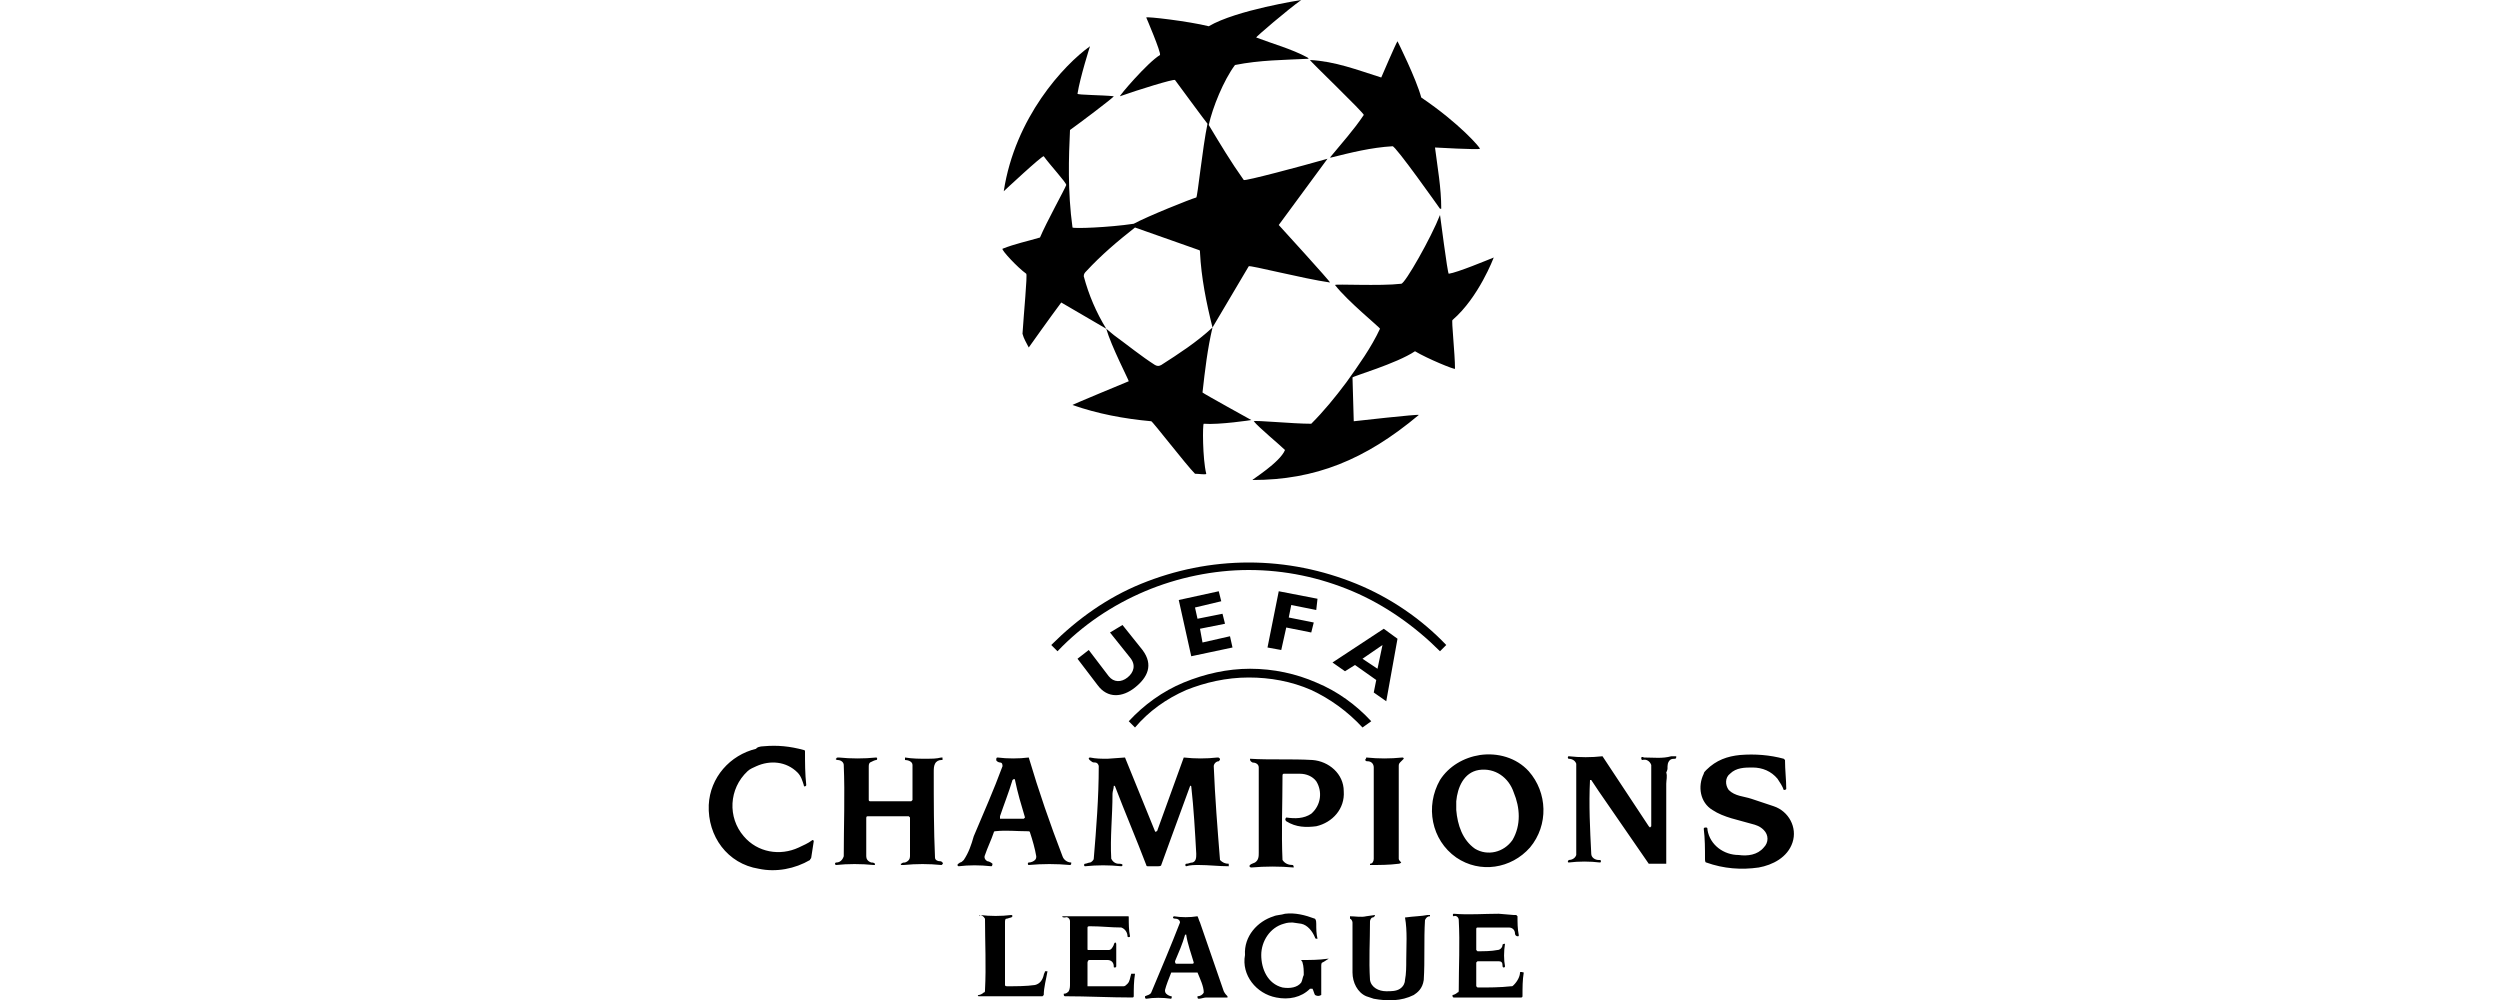 <?xml version="1.0" encoding="utf-8"?>
<!-- Generator: Adobe Illustrator 24.2.1, SVG Export Plug-In . SVG Version: 6.00 Build 0)  -->
<svg version="1.1" id="圖層_1" xmlns="http://www.w3.org/2000/svg" xmlns:xlink="http://www.w3.org/1999/xlink" x="0px" y="0px"
	 viewBox="0 0 200 80" style="enable-background:new 0 0 200 80;" xml:space="preserve">
<style type="text/css">
	.st0{fill-rule:evenodd;clip-rule:evenodd;}
</style>
<path class="st0" d="M115.2,17.2c0-0.1,0.6,4.7,0.7,4.7c0.7-0.1,3.1-1.1,3.6-1.3c0,0-1.2,3.2-3.3,5c-0.1,0,0.2,2.7,0.2,3.9
	c0,0.1-2.2-0.8-3.2-1.4c-1.5,1-5,2-5,2.1l0.1,3.5c0,0,5.3-0.6,5.2-0.5c-4.3,3.6-8.3,5.2-13.3,5.2c-0.1,0,2.2-1.4,2.6-2.4
	c-0.4-0.4-2.1-1.8-2.5-2.3c0.1-0.1,3.1,0.2,4.6,0.2c1-1,1.9-2.1,2.8-3.3c1-1.4,2-2.8,2.7-4.3c0-0.1-2.6-2.2-3.6-3.5
	c0-0.1,3.6,0.1,5.3-0.1C112.4,22.7,114.5,19,115.2,17.2L115.2,17.2z M104.1,0c-1,0.7-3.7,3-3.6,3c1.3,0.5,2.8,0.9,4.1,1.6
	c0,0,0.1,0.1,0.1,0.1c-2,0.1-3.9,0.1-5.9,0.5C97.9,6.4,97,8.6,96.7,10c0.9,1.5,1.8,3,2.8,4.4c0.1,0.1,4.6-1.1,6.7-1.7
	c0,0-3.9,5.3-3.9,5.3c0,0,4.2,4.6,4.1,4.6c-2.1-0.3-6.4-1.4-6.5-1.3l-2.9,4.9c-0.4,1.7-0.6,3.4-0.8,5.2c0.1,0.1,3.9,2.2,3.9,2.2
	c0.1,0-2.6,0.4-3.8,0.3c-0.1,0-0.1,2.8,0.2,4c0,0.1-0.6,0-0.9,0c-0.7-0.7-3.4-4.2-3.5-4.2c-2.2-0.2-4.3-0.6-6.3-1.3
	c-0.1,0,4.5-1.9,4.5-1.9c0-0.1-1.4-2.8-1.8-4.2c-1.2-0.7-3.6-2.1-3.6-2.1c-0.9,1.2-2.6,3.6-2.6,3.6c-0.2-0.4-0.4-0.7-0.5-1.1
	c0.1-1.6,0.4-4.7,0.3-4.8c-0.7-0.5-2-1.9-1.9-2c1-0.4,2-0.6,3-0.9c0.5-1.2,2-3.9,2.1-4.2c0-0.2-1.3-1.6-1.8-2.3
	c-0.1-0.1-3.2,2.8-3.2,2.8c0.9-5.9,4.8-10.1,6.9-11.6c0,0-0.8,2.5-1,3.8c0,0.1,2,0.1,2.9,0.2c0,0.1-2.8,2.2-3.5,2.7
	c-0.1,2.1-0.2,4.9,0.2,7.8c0.1,0.1,2.9,0,4.9-0.3c1.1-0.6,4.6-2,5-2.1c0.1,0,0.5-4,0.9-5.9C96.5,9.8,94,6.4,94,6.4
	c-0.1-0.1-3,0.8-4.4,1.3c-0.1,0,2.2-2.7,3.2-3.3c0.1-0.2-1.1-3-1.1-3c0-0.1,3.4,0.3,5,0.7C98.9,0.8,104.1,0,104.1,0z M86.9,21.7
	c-0.1,0.1-0.2,0.2-0.2,0.4c0.4,1.5,1,2.9,1.8,4.2l0.6,0.5c1.1,0.8,2.2,1.7,3.3,2.4c0.2,0.1,0.3,0.1,0.5,0c1.4-0.9,2.8-1.8,4.1-3
	c-0.5-2-0.9-4-1-6c0-0.1,0-0.2-0.1-0.2l-5.1-1.8C89.4,19.3,88.1,20.4,86.9,21.7L86.9,21.7z"/>
<path class="st0" d="M111.8,3.3c0,0,1.5,3,1.9,4.5c3.1,2.1,4.7,4,4.7,4.1c-0.1,0.1-3.6-0.1-3.6-0.1c0.2,1.6,0.5,3.2,0.5,4.9
	c0,0-0.1,0-0.1,0c0,0-3.6-5.1-3.8-5c-1.7,0.1-3.3,0.5-4.9,0.9c0,0,0,0-0.1,0c0.9-1.1,1.9-2.2,2.7-3.4c0.1-0.1-4.4-4.4-4.3-4.4
	c2,0.1,3.8,0.8,5.7,1.4C110.5,6.2,111.7,3.4,111.8,3.3L111.8,3.3z M87.2,60.6c0.5,0.1,0.9,0.1,1.4,0.1l1.4-0.1l2.4,5.9
	c0,0.1,0.2,0,0.2-0.1l2.1-5.8c0.9,0.1,1.8,0.1,2.7,0c0.1,0,0.1,0,0.2,0.1c0,0.1,0,0.1-0.1,0.2c0,0,0,0,0,0c-0.2,0-0.4,0.2-0.4,0.4
	c0.1,2.5,0.3,5,0.5,7.5c0.2,0.2,0.4,0.3,0.7,0.3c0,0.1,0,0.2,0,0.2c-0.8,0-1.6-0.1-2.4-0.1c-0.3,0-0.7,0-1,0.1c-0.1,0-0.1-0.2,0-0.2
	c0.2,0,0.3-0.1,0.5-0.1c0.3-0.1,0.3-0.4,0.3-0.7c-0.1-1.8-0.2-3.6-0.4-5.4c0,0-0.1-0.1-0.1,0l-1.5,4.1l-0.8,2.2
	c0,0.1-0.2,0.1-0.3,0.1l-0.8,0c-0.1,0-0.1-0.1-0.1-0.1c-0.8-2.1-1.7-4.2-2.5-6.3c0,0-0.1-0.1-0.1,0c0,0.2-0.1,0.4-0.1,0.6
	c0,1.8-0.2,3.5-0.1,5.2c0.1,0.2,0.3,0.4,0.6,0.4c0.1,0,0.3,0,0.3,0.1c0,0,0,0.1-0.1,0.1c-1-0.1-1.9-0.1-2.9,0c-0.1,0-0.1-0.2,0-0.2
	c0.1,0,0.3-0.1,0.4-0.1c0.1,0,0.3-0.2,0.3-0.3c0.2-2.4,0.4-4.9,0.4-7.4c0-0.1-0.1-0.3-0.3-0.3c-0.1,0-0.2,0-0.3-0.1
	C87,60.7,87.1,60.6,87.2,60.6L87.2,60.6z M75.3,60.6c0,0,0.1,0,0.1,0c0,0.1,0,0.1,0,0.2c0,0,0,0-0.1,0c-0.2,0-0.4,0.1-0.5,0.3
	c-0.1,0.2-0.1,0.4-0.1,0.7c0,2.3,0,4.6,0.1,6.8c0,0.2,0.2,0.3,0.4,0.3c0.1,0,0.1,0,0.2,0.1c0,0,0.1,0.1,0,0.1c0,0,0,0.1-0.1,0.1
	c-1-0.1-2-0.1-3,0c0,0-0.1,0-0.2,0c0,0-0.1-0.1,0-0.1c0.1-0.1,0.2-0.1,0.3-0.1c0.3-0.1,0.4-0.3,0.4-0.5c0-1,0-2.1,0-3.1
	c0,0-0.1-0.1-0.1-0.1c-1.1,0-2.2,0-3.3,0c-0.1,0-0.1,0.1-0.1,0.2l0,3c0,0.2,0.1,0.4,0.4,0.5c0.1,0,0.2,0,0.3,0.1
	c0,0.1,0,0.1-0.1,0.1c-1-0.1-2.1-0.1-3,0c-0.1,0-0.1-0.1-0.1-0.1c0,0,0-0.1,0.1-0.1c0.3,0,0.5-0.2,0.6-0.5c0-2.4,0.1-4.9,0-7.3
	c0-0.2-0.2-0.4-0.5-0.4c-0.1,0-0.2-0.1-0.1-0.1c0-0.1,0.1-0.1,0.2-0.1c1,0.1,2,0.1,3,0c0.1,0,0.1,0.2,0,0.2c-0.1,0-0.3,0.1-0.5,0.2
	c-0.1,0.1-0.1,0.2-0.1,0.4l0,2.6c0,0.1,0.1,0.1,0.1,0.1l3.3,0c0,0,0.1-0.1,0.1-0.1l0-2.8c0-0.3-0.4-0.4-0.6-0.4c0-0.1,0-0.2,0-0.2
	c0.6,0.1,1.2,0.1,1.8,0.1C74.5,60.7,74.9,60.7,75.3,60.6L75.3,60.6z M133.7,60.5c0.1,0,0.2,0,0.4,0c0,0.1,0,0.2-0.1,0.2
	c-0.1,0-0.3,0-0.4,0.1c-0.2,0.2-0.2,0.4-0.2,0.7c0,0.1-0.1,0.3-0.1,0.3c0.1,0.3,0,0.6,0,0.9l0,6.4c-0.5,0-0.9,0-1.4,0l-4-5.8
	c-0.2-0.3-0.4-0.6-0.6-0.9c0,0-0.1,0-0.1,0c-0.1,2,0,3.9,0.1,5.9c0,0.3,0.3,0.5,0.6,0.5c0,0,0.1,0,0.1,0c0.1,0,0.1,0.2,0,0.2
	c-0.8-0.1-1.7-0.1-2.5,0c-0.1,0-0.1-0.1,0-0.2c0.2,0,0.5-0.1,0.6-0.4l0-7.3c-0.1-0.3-0.4-0.4-0.6-0.4c-0.1,0-0.1-0.2,0-0.2
	c0.9,0.1,1.8,0.1,2.7,0l3.7,5.6c0,0,0.1,0.1,0.1,0.1c0,0,0.1-0.1,0.1-0.1c0-1.7,0-3.3,0-4.9c-0.1-0.3-0.4-0.5-0.7-0.4
	c-0.1,0-0.1-0.1-0.1-0.2c0,0,0.1-0.1,0.2,0C132.3,60.6,133,60.7,133.7,60.5L133.7,60.5z M139.2,60.4c1.2-0.1,2.4,0,3.5,0.3
	c0,0,0.1,0.1,0.1,0.1c0,0.8,0.1,1.6,0.1,2.3c0,0.1-0.2,0.1-0.2,0.1c-0.1-0.3-0.3-0.6-0.5-0.9c-0.5-0.6-1.2-0.9-2-0.9
	c-0.6,0-1.3,0-1.8,0.5c-0.4,0.3-0.4,0.9-0.1,1.3c0.5,0.5,1.2,0.5,1.8,0.7c0.6,0.2,1.2,0.4,1.8,0.6c1.2,0.4,1.9,1.7,1.5,2.9
	c-0.4,1.2-1.6,1.8-2.7,2c-1.4,0.2-2.8,0.1-4.2-0.4c-0.1,0-0.1-0.2-0.1-0.3c0-0.8,0-1.6-0.1-2.4c0-0.1,0.1-0.1,0.2-0.1
	c0.1,0,0.1,0.1,0.1,0.2c0.2,1.2,1.3,2,2.5,2c0.7,0.1,1.5,0,2-0.6c0.4-0.4,0.4-1,0-1.4c-0.3-0.3-0.6-0.4-1-0.5
	c-1-0.3-2.2-0.5-3.1-1.1c-1-0.6-1.2-1.9-0.7-2.9c0-0.1,0.1-0.2,0.2-0.3C137.3,60.8,138.2,60.5,139.2,60.4L139.2,60.4z M61.1,59.7
	c1.1-0.1,2.1,0,3.2,0.3c0,0,0.1,0,0.1,0.1c0,0.9,0,1.8,0.1,2.7c0,0.1-0.2,0.2-0.2,0c-0.1-0.3-0.2-0.7-0.5-1c-0.9-0.9-2.2-1-3.3-0.5
	c-0.2,0.1-0.5,0.2-0.7,0.4c-1.5,1.4-1.6,3.7-0.3,5.2c1.1,1.3,2.9,1.6,4.4,0.9c0.4-0.2,0.7-0.3,1.1-0.6c0.1,0,0.1,0.1,0.1,0.1
	l-0.2,1.3c0,0.1-0.1,0.1-0.1,0.2c-1.2,0.7-2.7,1-4.1,0.7c-2.5-0.4-4.1-2.6-4-5.1c0.1-2.2,1.7-4,3.8-4.5
	C60.5,59.8,60.8,59.7,61.1,59.7L61.1,59.7z M100,60.7c1.6,0.1,3.3,0,5,0.1c1.3,0.1,2.5,1.1,2.5,2.5c0.1,1.4-0.9,2.5-2.2,2.8
	c-0.8,0.1-1.6,0.1-2.4-0.4c-0.1-0.1-0.1-0.2,0-0.3c0.7,0.1,1.4,0.1,2-0.3c0.8-0.7,0.9-1.8,0.4-2.6c-0.3-0.4-0.8-0.6-1.3-0.6
	c-0.4,0-0.9,0-1.3,0c-0.1,0-0.1,0.1-0.1,0.2c0,2.2-0.1,4.5,0,6.7c0.2,0.3,0.5,0.4,0.8,0.4c0.1,0,0.1,0.2,0.1,0.2
	c-1.1-0.1-2.3-0.1-3.4,0c-0.1,0-0.2-0.1-0.1-0.2c0.1-0.1,0.2-0.1,0.4-0.2c0.3-0.2,0.3-0.5,0.3-0.8c0-1.3,0-2.6,0-3.8l0-3
	c0-0.3-0.3-0.4-0.5-0.4C100,60.9,100,60.8,100,60.7C100,60.7,100,60.7,100,60.7L100,60.7z M118.4,60.4c1.4-0.2,2.9,0.2,3.9,1.3
	c1.5,1.7,1.6,4.3,0.1,6.1c-1.5,1.7-4,2.1-5.9,0.8c-2-1.4-2.5-4.1-1.3-6.2C115.9,61.3,117.1,60.6,118.4,60.4L118.4,60.4z M118.3,61.6
	c-1.2,0.2-1.7,1.4-1.8,2.5c0,0.2,0,0.5,0,0.7c0.1,1.2,0.5,2.4,1.5,3.1c1,0.6,2.3,0.3,3-0.7c0.7-1.2,0.6-2.6,0.1-3.8
	C120.7,62.2,119.6,61.4,118.3,61.6C118.4,61.6,118.3,61.6,118.3,61.6L118.3,61.6z M114.2,73.2c0.1,0,0.2,0,0.2,0c0,0,0,0.1,0,0.1
	c-0.2,0-0.3,0.1-0.4,0.3c-0.1,1.6,0,3.2-0.1,4.8c-0.1,0.7-0.5,1-0.8,1.2c-1,0.5-2.1,0.5-3.2,0.3l-0.6-0.2c-0.7-0.3-1.1-1.1-1.1-1.9
	l0-4c0-0.1-0.1-0.3-0.2-0.3v-0.2c0.4,0,0.9,0.1,1.3,0l0.7-0.1c0,0.1-0.1,0.2-0.2,0.2c-0.1,0-0.2,0.2-0.2,0.3c0,1.6-0.1,3.1,0,4.7
	c0.1,0.6,0.7,0.9,1.3,0.9c0.4,0,0.8,0,1.1-0.2c0.3-0.2,0.4-0.5,0.4-0.7c0.1-0.5,0.1-1.1,0.1-1.6c0-1.1,0.1-2.3-0.1-3.4
	C113.1,73.3,113.7,73.3,114.2,73.2L114.2,73.2z M121.1,73.2c0.1,0,0.1,0,0.2,0c0,0,0.1,0.1,0.1,0.1c0,0.5,0,1,0.1,1.5
	c0,0.1,0,0.1-0.1,0.1c-0.1,0-0.2-0.1-0.2-0.2c0-0.3-0.2-0.5-0.5-0.5c-0.8,0-1.6,0-2.5,0c0,0-0.1,0-0.1,0.1l0,1.7
	c0,0,0.1,0.1,0.1,0.1c0.5,0,1.1,0,1.6-0.1c0.2,0,0.4-0.2,0.4-0.4c0-0.1,0.2-0.1,0.2-0.1c-0.1,0.6-0.1,1.3,0,1.8
	c0,0.1-0.1,0.1-0.1,0.1c-0.1,0-0.1-0.1-0.1-0.2c0-0.2-0.1-0.3-0.3-0.3l-1.7,0c0,0-0.1,0.1-0.1,0.1c0,0.6,0,1.3,0,1.9
	c0,0,0.1,0.1,0.1,0.1c0.9,0,1.8,0,2.7-0.1c0.1,0,0.1,0,0.2-0.1c0.3-0.3,0.5-0.7,0.5-1c0-0.1,0.3,0,0.3,0c-0.1,0.6-0.1,1.2-0.1,1.9
	c0,0.1-0.1,0.1-0.1,0.1l-5.4,0c-0.1,0-0.1-0.1-0.1-0.2c0.1,0,0.3-0.1,0.4-0.2c0.1,0,0.1-0.1,0.1-0.2c0-1.9,0.1-3.7,0-5.6
	c0-0.2-0.2-0.4-0.4-0.3c0,0,0,0,0,0c-0.1,0-0.1-0.2,0-0.2c1.2,0.1,2.4,0,3.6,0L121.1,73.2L121.1,73.2z M85,73.3l5.2,0
	c0.1,0,0.1,0,0.1,0.1c0,0.5,0,1,0.1,1.5c0,0.1-0.2,0.1-0.2,0c0-0.3-0.2-0.6-0.5-0.7c-0.8,0-1.6-0.1-2.5-0.1c-0.1,0-0.2,0-0.2,0.1
	c0,0.6,0,1.1,0,1.7C87,76,87,76,87.1,76l1.6,0c0.2,0,0.3-0.2,0.4-0.4c0-0.1,0.1-0.2,0.1-0.2c0.1,0,0.1,0.1,0.1,0.2
	c0,0.6,0,1.1,0,1.7c0,0,0,0.1-0.1,0.1c-0.1,0-0.1,0-0.1-0.1c0-0.3-0.2-0.5-0.5-0.5c-0.5,0-1,0-1.5,0C87,76.9,87,77,87,77
	c0,0.6,0,1.3,0,1.9l0.8,0c0.7,0,1.4,0,2.1,0c0.1,0,0.2-0.1,0.3-0.2c0.2-0.2,0.2-0.5,0.3-0.8c0.1,0,0.2,0,0.3,0
	c-0.1,0.6-0.1,1.2-0.1,1.8c0,0.1-0.1,0.1-0.1,0.1c-1.8,0-3.6-0.1-5.4-0.1c-0.1,0-0.1-0.1-0.1-0.2c0.2,0,0.3-0.1,0.4-0.2
	c0.1-0.2,0.1-0.4,0.1-0.6c0-1.7,0-3.4,0-5c0-0.2-0.2-0.4-0.4-0.3C84.9,73.4,85,73.3,85,73.3L85,73.3z M102.8,73.1
	c0.8-0.1,1.6,0.1,2.4,0.4c0.1,0.1,0.1,0.3,0.1,0.4c0,0.4,0,0.8,0.1,1.2c-0.1,0-0.2,0-0.2-0.1c-0.2-0.5-0.6-1-1.1-1.1l-0.7-0.1
	c-0.2,0-0.4,0-0.7,0.1c-1.1,0.3-1.8,1.4-1.8,2.5c0,1.1,0.5,2.3,1.7,2.6c0.6,0.1,1.2,0,1.5-0.4c0.1-0.2,0.1-0.4,0.2-0.6
	c0-0.3,0-0.7-0.1-1c0-0.1-0.1-0.1-0.1-0.2c0.7,0,1.4,0,2.1-0.1c0,0,0.1,0,0.1,0c-0.2,0.1-0.3,0.2-0.5,0.3c-0.1,0-0.1,0.2-0.1,0.3
	l0,2.3c-0.2,0.1-0.3,0.1-0.5,0c-0.1-0.2-0.1-0.3-0.2-0.5c-0.1,0-0.2,0-0.2,0c-0.7,0.7-1.7,0.9-2.7,0.7c-1.6-0.3-2.8-1.8-2.5-3.4
	c-0.1-1.5,1-2.7,2.3-3.1C102.1,73.2,102.5,73.2,102.8,73.1L102.8,73.1z M109.3,60.6c1,0.1,1.9,0.1,2.9,0c0,0,0.1,0,0.1,0.1
	c-0.1,0.1-0.2,0.2-0.3,0.3c-0.1,0.1-0.1,0.2-0.1,0.3l0,7.4c0,0.1,0.1,0.2,0.2,0.3c-0.1,0.1-0.2,0.1-0.2,0.1
	c-0.8,0.1-1.5,0.1-2.3,0.1c0,0,0-0.1,0-0.1c0.2,0,0.3-0.2,0.3-0.4c0-1.9,0-7.3,0-7.3c0-0.3-0.2-0.5-0.5-0.5c-0.1,0-0.1,0-0.2-0.1
	C109.3,60.7,109.3,60.6,109.3,60.6L109.3,60.6z M78.4,73.2c0.8,0.1,1.7,0.1,2.5,0c0.1,0,0.1,0.1,0.1,0.1c0,0-0.1,0.1-0.1,0.1
	c-0.1,0-0.3,0.1-0.4,0.1c-0.1,0-0.1,0.2-0.1,0.3c0,1.7,0,3.4,0,5c0,0.1,0.1,0.1,0.2,0.1c0.7,0,1.5,0,2.2-0.1
	c0.4-0.1,0.6-0.4,0.7-0.8c0-0.1,0.1-0.2,0.1-0.3c0.1,0,0.1,0,0.2,0c-0.1,0.6-0.3,1.3-0.3,1.9c0,0-0.1,0.1-0.1,0.1
	c-1.7,0-3.4,0-5.1,0c-0.1,0-0.1-0.1,0-0.1c0.1,0,0.3-0.1,0.4-0.2c0.1,0,0.1-0.1,0.1-0.2c0.1-1.9,0-3.8,0-5.7
	c-0.1-0.2-0.3-0.3-0.4-0.3C78.3,73.4,78.3,73.2,78.4,73.2L78.4,73.2z M79.8,60.6c0.8,0.1,1.7,0.1,2.5,0c0.8,2.7,1.7,5.3,2.7,7.9
	c0.1,0.3,0.4,0.5,0.7,0.5c0,0.1,0,0.2-0.1,0.2c-1.1-0.1-2.2-0.1-3.3,0c-0.1,0-0.1-0.2,0-0.2c0.2,0,0.4-0.1,0.5-0.2
	c0.1-0.1,0.1-0.2,0.1-0.3c-0.1-0.6-0.3-1.3-0.5-1.9c0-0.1-0.1-0.1-0.2-0.1c-0.9,0-1.7-0.1-2.6,0c-0.1,0-0.1,0.1-0.1,0.1
	c-0.2,0.6-0.5,1.2-0.7,1.8c-0.1,0.2,0,0.4,0.2,0.5c0.1,0,0.3,0.1,0.4,0.2c0,0,0,0.2-0.1,0.2c-0.9-0.1-1.8-0.1-2.6,0
	c-0.1,0-0.1-0.1-0.1-0.1c0-0.1,0.1-0.1,0.2-0.2c0.1,0,0.2-0.1,0.3-0.2c0.4-0.6,0.6-1.2,0.8-1.9c0.8-1.9,1.6-3.7,2.3-5.6
	c0-0.1,0-0.3-0.2-0.3c0,0,0,0,0,0c-0.1,0-0.3-0.1-0.3-0.2C79.7,60.7,79.7,60.6,79.8,60.6L79.8,60.6z M80,65.3c0,0.1,0,0.2,0,0.2
	c0.6,0,1.2,0,1.9,0c0,0,0.1-0.1,0.1-0.1c-0.3-1-0.6-2-0.8-3c0-0.1-0.1-0.1-0.2,0C80.7,63.4,80.3,64.4,80,65.3L80,65.3z M93.9,73.3
	c0.6,0.1,1.3,0.1,1.9,0c0.1,0.2,0.1,0.3,0.2,0.5l1.9,5.5c0.1,0.2,0.2,0.3,0.3,0.4c0,0,0,0.1,0,0.1l-1.7,0c-0.2,0-0.4,0.1-0.6,0.1
	c0,0-0.1,0-0.1-0.1c0-0.1,0-0.1,0-0.1c0.2,0,0.4-0.1,0.5-0.3c0-0.5-0.3-1.1-0.5-1.6c-0.7,0-1.4,0-2.1,0c-0.2,0.5-0.4,1-0.5,1.4
	c0,0.1,0,0.2,0.1,0.3c0.1,0.1,0.3,0.2,0.4,0.2c0.1,0,0,0.2,0,0.2c-0.7-0.1-1.4-0.1-2,0c-0.1,0-0.1-0.1-0.1-0.2
	c0.2-0.1,0.4-0.1,0.5-0.3c0.8-1.9,1.6-3.8,2.3-5.6c0-0.2-0.2-0.3-0.3-0.3C93.8,73.5,93.8,73.4,93.9,73.3
	C93.8,73.3,93.8,73.3,93.9,73.3L93.9,73.3z M94,76.9c0,0,0,0.2,0.1,0.2l1.3,0c0.1,0,0.1-0.1,0.1-0.1c-0.2-0.7-0.5-1.5-0.6-2.2
	c0-0.1-0.1,0-0.1,0C94.6,75.5,94.3,76.2,94,76.9L94,76.9z"/>
<path d="M115.2,52.1c-2-2-4.4-3.7-7-4.8c-2.6-1.1-5.4-1.7-8.3-1.7c-2.8,0-5.7,0.6-8.3,1.7c-2.6,1.1-5,2.7-7,4.8l-0.5-0.5
	c2.1-2.1,4.5-3.8,7.2-4.9c2.7-1.1,5.6-1.7,8.6-1.7c3,0,5.9,0.6,8.6,1.7c2.7,1.1,5.2,2.8,7.2,4.9L115.2,52.1z M109,58.2
	c-1.2-1.3-2.6-2.3-4.1-3c-1.6-0.7-3.3-1-5-1c-1.8,0-3.5,0.4-5,1c-1.6,0.7-3,1.7-4.1,3l-0.5-0.5c1.2-1.3,2.7-2.4,4.4-3.1
	c1.7-0.7,3.5-1.1,5.3-1.1c1.9,0,3.7,0.4,5.3,1.1c1.7,0.7,3.2,1.8,4.4,3.1L109,58.2L109,58.2z"/>
<path class="st0" d="M89.8,50l1.6,2c0.9,1.2,0.4,2.2-0.6,3c-1,0.8-2.2,0.9-3-0.2l-1.6-2.1l0.9-0.7l1.6,2.1c0.4,0.5,1,0.5,1.5,0.1
	c0.5-0.4,0.7-1,0.2-1.6l-1.6-2L89.8,50L89.8,50z M98.6,51.8l-3.3,0.7l-1-4.5l3.2-0.7l0.2,0.8l-2.1,0.5l0.2,0.9l2-0.4l0.2,0.8l-2,0.4
	l0.2,1.1l2.2-0.5L98.6,51.8L98.6,51.8z M105.3,48.8l-2-0.4l-0.2,1l2,0.4l-0.2,0.8l-2-0.4l-0.4,1.8l-1.1-0.2l0.9-4.5l3.1,0.6
	L105.3,48.8L105.3,48.8z M110.2,53.5l-1.2-0.8l1.6-1.1L110.2,53.5L110.2,53.5z M111.8,51.1l-1.1-0.8l-4.1,2.7l1,0.7l0.8-0.5l1.7,1.2
	l-0.2,1l1,0.7L111.8,51.1L111.8,51.1z"/>
</svg>
